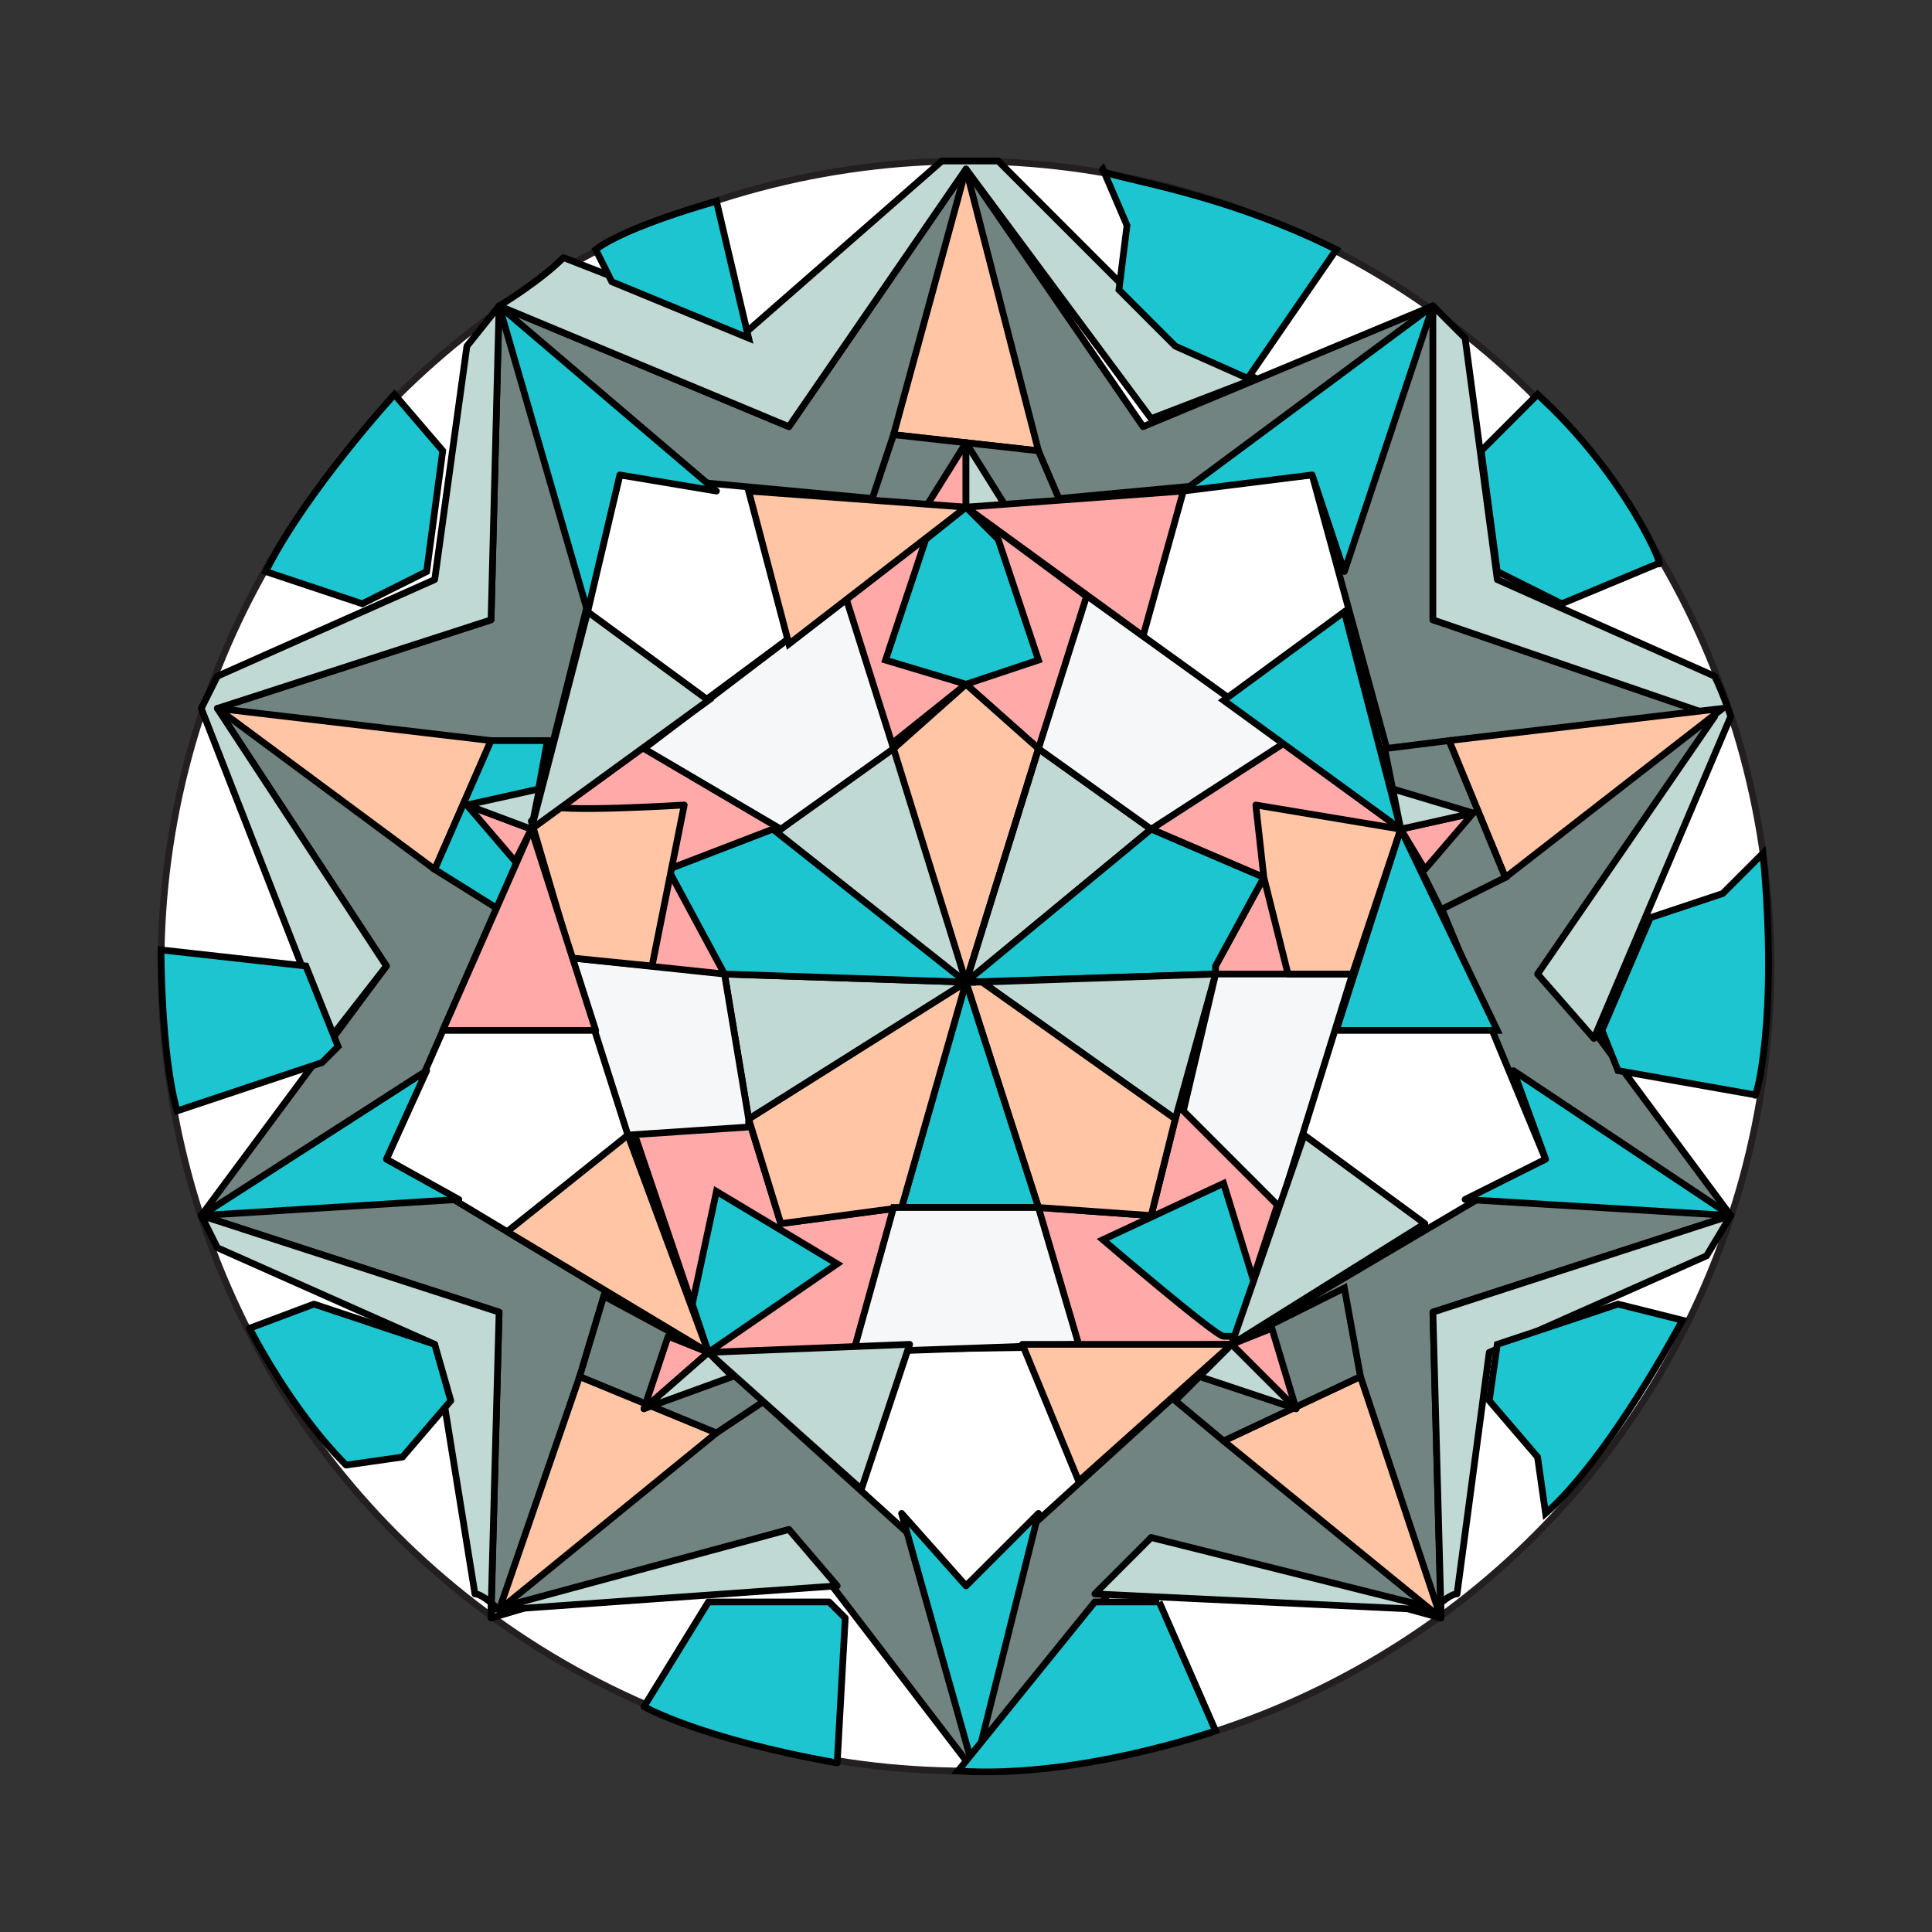 <?xml version="1.0" encoding="utf-8"?>
<!-- Generator: Adobe Illustrator 22.1.0, SVG Export Plug-In . SVG Version: 6.00 Build 0)  -->
<svg version="1.1" id="Layer_1" xmlns="http://www.w3.org/2000/svg" xmlns:xlink="http://www.w3.org/1999/xlink" x="0px" y="0px"
	 viewBox="0 0 24 24" style="enable-background:new 0 0 24 24;" xml:space="preserve">
<rect x="0" y="0" width="24" height="24" fill="#333333" stroke="none"/>
<style type="text/css">
	.st0{fill:#FFFFFF;stroke:#231F20;stroke-width:8.333264e-02;stroke-linecap:round;stroke-linejoin:round;stroke-miterlimit:10;}
	.st1{fill:#728481;stroke:#000000;stroke-width:8.333264e-02;stroke-linecap:round;stroke-linejoin:round;stroke-miterlimit:10;}
	.st2{fill:#FFFFFF;stroke:#000000;stroke-width:8.333264e-02;stroke-linecap:round;stroke-linejoin:round;stroke-miterlimit:10;}
	.st3{fill:#FFA9A9;stroke:#000000;stroke-width:8.333264e-02;stroke-linecap:round;stroke-linejoin:round;stroke-miterlimit:10;}
	.st4{fill:#C1D9D5;stroke:#000000;stroke-width:8.333264e-02;stroke-linecap:round;stroke-linejoin:round;stroke-miterlimit:10;}
	.st5{fill:#FFC5A5;stroke:#000000;stroke-width:8.333264e-02;stroke-linecap:round;stroke-linejoin:round;stroke-miterlimit:10;}
	.st6{fill:none;stroke:#000000;stroke-width:8.333264e-02;stroke-miterlimit:10;}
	.st7{fill:#1DC5D0;stroke:#000000;stroke-width:8.333264e-02;stroke-miterlimit:10;}
	.st8{fill:#728481;stroke:#000000;stroke-width:8.333264e-02;stroke-miterlimit:10;}
	.st9{fill:#F6F7F8;stroke:#000000;stroke-width:8.333264e-02;stroke-miterlimit:10;}
	.st10{fill:#C1D9D5;stroke:#000000;stroke-width:8.333264e-02;stroke-miterlimit:10;}
	.st11{fill:#FFC5A5;stroke:#000000;stroke-width:8.333264e-02;stroke-miterlimit:10;}
	.st12{fill:#1DC5D0;stroke:#000000;stroke-width:8.333264e-02;stroke-linecap:round;stroke-linejoin:round;stroke-miterlimit:10;}
</style>
<circle class="st0" cx="12" cy="12" r="10"/>
<polygon class="st1" points="6.2,3.8 9.8,5.3 12,2.1 14.2,5.3 17.8,3.8 17.8,7.7 21.4,8.8 19.2,12 21.5,15.1 17.8,16.3 17.9,20.1 
	14.3,19.1 12.1,22 9.8,19 6.1,20.1 6.2,16.3 2.5,15.1 4.8,12 2.7,8.8 6.1,7.7 "/>
<polygon class="st2" points="7.7,5.9 12,6.3 16.3,5.9 17.5,10.3 19.2,14.4 15.3,16.7 12,19.7 8.8,16.8 4.8,14.4 6.6,10.3 "/>
<polygon class="st3" points="6.6,10.3 12,6.3 17.4,10.3 15.3,16.7 8.8,16.8 "/>
<polygon class="st4" points="14.3,10.3 15.7,10.9 15.1,12 14.6,13.9 14.3,15.1 12.9,15 11.2,15 9.7,15.2 9.3,13.9 9,12 8.3,10.8 
	9.7,10.3 11,9.3 12,8.5 12.9,9.3 "/>
<polygon class="st5" points="12,12.2 11.1,9.3 12,8.5 12.9,9.3 "/>
<polygon class="st6" points="14.3,10.3 12,12.2 12.9,9.3 "/>
<polygon class="st7" points="15.1,12.1 12,12.2 14.3,10.3 15.7,10.9 15.1,12 "/>
<polygon class="st4" points="14.6,13.9 12.2,12.2 15.1,12.1 "/>
<polygon class="st5" points="12,12.2 12.9,15 14.3,15.1 14.6,13.9 12.2,12.2 "/>
<polygon class="st7" points="11.2,15 12.9,15 12,12.2 "/>
<polygon class="st5" points="9.3,13.9 9.7,15.2 11.2,15 12,12.2 "/>
<polygon class="st4" points="9,12.1 9.3,13.9 12,12.2 "/>
<polygon class="st7" points="9.6,10.3 12,12.2 9,12.1 8.3,10.8 "/>
<g>
	<path class="st4" d="M2.5,15.1l3.7,1.2l-0.1,3.7l3.7-1l0.6,0.7l-4.2,0.3c0,0-0.2-0.2-0.3-0.2l-0.5-3.1l-2.7-1.2L2.5,15.1z"/>
	<path class="st4" d="M6.2,3.8L6.1,7.7L2.7,8.8L4.8,12l-0.7,0.9L2.5,8.8c0,0,0.1-0.2,0.2-0.4l2.7-1.2l0.4-2.9L6.2,3.8z"/>
	<path class="st4" d="M18.2,4.2l0.4,3l2.7,1.2c0.1,0.2,0.2,0.5,0.2,0.5l-1.7,4l-0.7-0.8l2.2-3.2l-3.5-1.2V3.8L18.2,4.2z"/>
	<path class="st4" d="M21.5,15.1l-3.7,1.2l0.1,3.7l-3.6-0.9l-0.7,0.7l4.2,0.2c0,0,0.2-0.2,0.3-0.2l0.4-3l2.7-1.2L21.5,15.1z"/>
	<path class="st4" d="M15.6,4.7l-1.3,0.5L12,2.1L9.8,5.3L6.2,3.8c0,0,0.5-0.3,0.8-0.6l2.3,0.9L11.7,2c0,0,0.4,0,0.7,0l2.2,2.2
		L15.6,4.7z"/>
</g>
<g>
	<polygon class="st5" points="11.1,5.4 12.9,5.6 12,2.1 	"/>
	<polygon class="st8" points="10.8,6.3 11.1,5.4 12.9,5.6 13.2,6.3 12,6.3 	"/>
	<polygon class="st3" points="11.5,6.3 12,5.5 12,6.3 	"/>
	<polygon class="st4" points="12.5,6.3 12,5.5 12,6.3 	"/>
</g>
<g>
	<polygon class="st5" points="7.2,17.1 8.9,17.8 6.2,20 	"/>
	<polygon class="st8" points="7.5,16.1 7.2,17.1 8.9,17.8 9.5,17.4 8.8,16.8 	"/>
	<polygon class="st3" points="8.3,16.6 8,17.5 8.8,16.8 	"/>
	<polygon class="st4" points="9.1,17.1 8,17.5 8.8,16.8 	"/>
</g>
<g>
	<polygon class="st5" points="16.9,17.1 15.2,17.9 17.9,20.1 	"/>
	<polygon class="st8" points="16.7,16 16.9,17.1 15.2,17.9 14.6,17.4 15.3,16.7 	"/>
	<polygon class="st3" points="15.8,16.5 16.1,17.5 15.3,16.7 	"/>
	<polygon class="st4" points="14.9,17.1 16.1,17.5 15.3,16.7 	"/>
</g>
<g>
	<polygon class="st5" points="5.4,10.8 6.1,9.2 2.7,8.8 	"/>
	<polygon class="st7" points="6.2,11.3 5.4,10.8 6.1,9.2 6.8,9.2 6.6,10.3 	"/>
	<polygon class="st3" points="6.4,10.7 5.8,10 6.6,10.3 	"/>
	<polygon class="st4" points="6.7,9.8 5.8,10 6.6,10.3 	"/>
</g>
<g>
	<polygon class="st5" points="18.7,10.9 18,9.2 21.4,8.8 	"/>
	<polygon class="st8" points="17.9,11.3 18.7,10.9 18,9.2 17.2,9.3 17.4,10.3 	"/>
	<polygon class="st3" points="17.7,10.8 18.3,10.1 17.4,10.3 	"/>
	<polygon class="st4" points="17.3,9.8 18.3,10.1 17.4,10.3 	"/>
</g>
<polygon class="st9" points="10.6,16.8 11.1,15 12.9,15 13.4,16.7 "/>
<polygon class="st9" points="14.7,13.8 15.9,15 16.8,12.1 15.1,12.1 "/>
<polygon class="st9" points="16,9.2 14.3,10.3 12.9,9.3 13.5,7.4 "/>
<polygon class="st9" points="10.5,7.4 11.1,9.3 9.7,10.3 8,9.3 "/>
<polygon class="st9" points="9,12.1 7.1,11.9 7.8,14.1 9.3,14 9.3,13.9 "/>
<polygon class="st7" points="10.4,15.7 8.8,16.8 8.6,16.2 8.9,14.8 "/>
<path class="st7" d="M15.2,14.7l-1.5,0.7c0,0,1.4,1.2,1.5,1.2s0.2,0,0.2,0l0.2-0.6L15.2,14.7z"/>
<polygon class="st5" points="15.6,10 15.7,10.9 16,12.1 16.8,12.1 17.4,10.3 "/>
<polygon class="st7" points="11,8.2 12,8.5 12.9,8.2 12.4,6.7 12,6.3 11.5,6.7 "/>
<path class="st5" d="M8.5,10l-0.4,2l-1-0.1l-0.5-1.7c0,0,0.2-0.2,0.2-0.2C6.9,10.1,8.5,10,8.5,10z"/>
<polygon class="st10" points="7.3,7.6 8.8,8.7 6.6,10.3 "/>
<polygon class="st11" points="9.3,6.1 9.8,8 12,6.3 "/>
<polygon class="st3" points="14.2,7.9 14.7,6.1 12,6.3 "/>
<polygon class="st7" points="16.7,7.6 15.2,8.7 17.4,10.3 "/>
<polygon class="st7" points="17.4,10.3 18.6,12.8 16.6,12.8 "/>
<polygon class="st4" points="16.2,14.1 17.7,15.2 15.3,16.7 "/>
<polygon class="st5" points="12.7,16.7 13.4,18.4 15.3,16.7 "/>
<polygon class="st4" points="11.3,16.7 10.7,18.5 8.8,16.8 "/>
<polygon class="st5" points="7.8,14.1 6.3,15.3 8.8,16.8 "/>
<polygon class="st3" points="5.5,12.8 7.4,12.8 6.6,10.3 "/>
<polygon class="st12" points="11.2,18.8 12.1,22 12.9,18.8 12,19.7 "/>
<polygon class="st12" points="2.5,15.1 5.3,13.3 4.8,14.4 5.7,14.9 "/>
<polygon class="st12" points="6.2,3.8 8.9,6.1 7.7,5.9 7.3,7.6 "/>
<polygon class="st12" points="14.7,6.1 17.8,3.8 16.7,7.1 16.3,5.9 "/>
<polygon class="st12" points="18.8,13.3 21.5,15.1 18.2,14.9 19.2,14.4 "/>
<path class="st7" d="M2.2,13.8L4,13.2l0.2-0.2L3.8,12L2,11.8C2,11.8,2,13.1,2.2,13.8z"/>
<path class="st7" d="M3.3,7.1l1.2,0.4l0.8-0.4l0.2-1.5L4.9,4.9C4.9,4.9,3.8,6.1,3.3,7.1z"/>
<path class="st7" d="M7.4,3.1l0.2,0.4l1.7,0.7L8.9,2.5C8.9,2.5,7.8,2.8,7.4,3.1z"/>
<path class="st7" d="M16.6,3.1l-1.1,1.6l-0.9-0.4l-0.7-0.7L14,2.8l-0.3-0.7C13.6,2.2,15,2.3,16.6,3.1z"/>
<path class="st7" d="M19.1,4.9l-0.7,0.7l0.2,1.5l0.8,0.4l1.2-0.5C20.7,7.1,20.2,5.9,19.1,4.9z"/>
<path class="st7" d="M21.9,10.6l-0.5,0.5l-0.9,0.3l-0.6,1.4l0.2,0.5l1.7,0.3C21.8,13.7,22.1,12.7,21.9,10.6z"/>
<path class="st7" d="M20.1,16.2l0.8,0.2c0,0-0.9,1.7-1.7,2.4l-0.1-0.7l-0.6-0.7l0.1-0.7L20.1,16.2z"/>
<path class="st7" d="M14.4,19.9l0.7,1.6c0,0-1.7,0.6-3.2,0.5l1.7-2.1H14.4"/>
<path class="st12" d="M8.8,19.9L8,21.2c0,0,0.7,0.4,2.4,0.7l0.1-1.8l-0.2-0.2L8.8,19.9z"/>
<path class="st12" d="M3.9,16.2l-0.8,0.3c0,0,0.5,1,1.2,1.7l0.7-0.1l0.6-0.7l-0.2-0.7L3.9,16.2z"/>
</svg>
